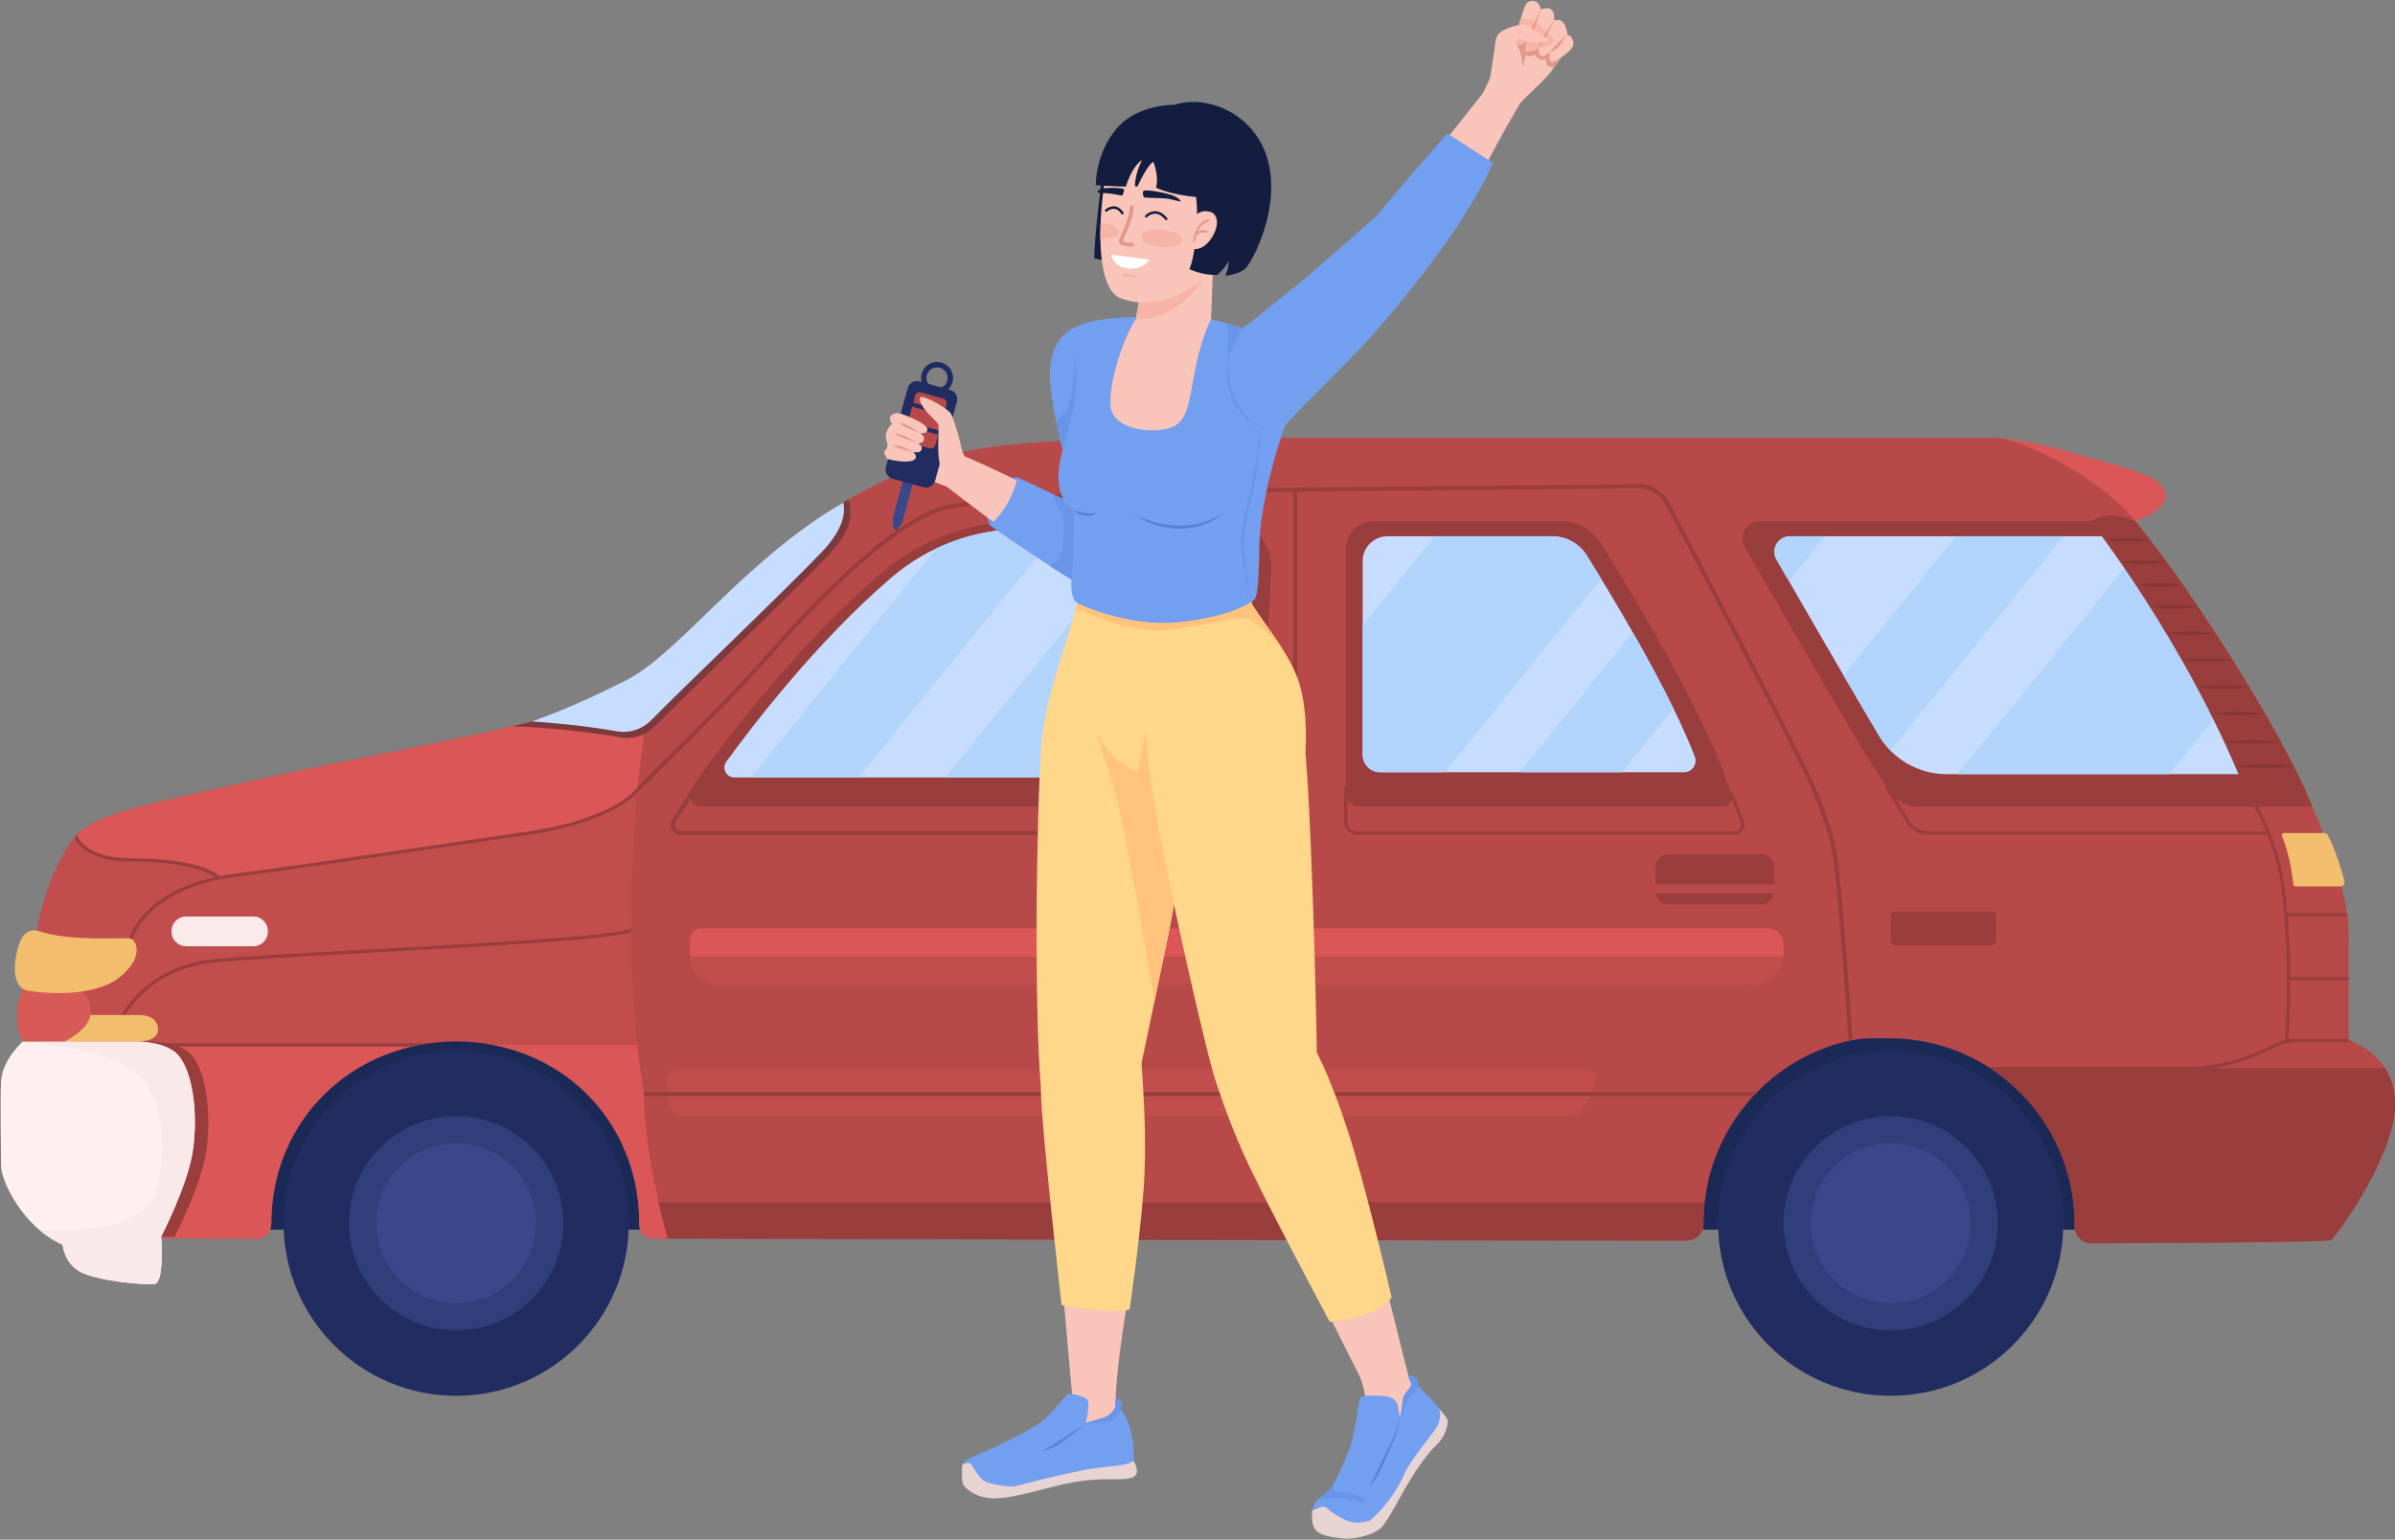 <?xml version="1.0" encoding="UTF-8"?>
<!DOCTYPE svg PUBLIC '-//W3C//DTD SVG 1.0//EN'
          'http://www.w3.org/TR/2001/REC-SVG-20010904/DTD/svg10.dtd'>
<svg height="3133.9" preserveAspectRatio="xMidYMid meet" version="1.0" viewBox="562.7 433.2 4873.3 3133.9" width="4873.3" xmlns="http://www.w3.org/2000/svg" xmlns:xlink="http://www.w3.org/1999/xlink" zoomAndPan="magnify"
><rect x="562.7" y="433.2" width="4873.3" height="3133.9" fill="#808080" stroke="none"/><g
  ><g
    ><g
      ><g fill="#1b2957"
        ><path d="M949.281 2454.505H2016.799V2936.027H949.281z"
          /><path d="M3868.532 2454.505H4936.05V2936.027H3868.532z"
        /></g
        ><g
        ><g
          ><g
            ><circle cx="1490.93" cy="2922.969" fill="#212d61" r="351.24"
            /></g
            ><g
            ><circle cx="1490.93" cy="2922.968" fill="#303e7a" r="218.011"
            /></g
            ><g
            ><circle cx="1490.93" cy="2922.968" fill="#38488a" r="162.697"
            /></g
          ></g
          ><g
          ><g
            ><circle cx="4409.852" cy="2922.969" fill="#212d61" r="351.24"
            /></g
            ><g
            ><circle cx="4409.852" cy="2922.968" fill="#303e7a" r="218.011"
            /></g
            ><g
            ><circle cx="4409.852" cy="2922.968" fill="#38488a" r="162.697"
            /></g
          ></g
        ></g
      ></g
      ><g
      ><g
        ><g
          ><path d="M4627.862,1324.223c0,0,71.973,6.179,157.942,32.42c67.091,20.479,160.276,37.604,179.106,69.979 c19.925,34.255-35.561,61.66-57.878,67.165L4627.862,1324.223z" fill="#db5757"
          /></g
          ><g
          ><path d="M5341.352,2550.809c0,0,0-137.633,0-190.484s6.606-93.591-75.973-290.681 c-82.58-197.091-311.602-531.814-382.069-602.282c-70.468-70.468-208.101-143.138-264.255-143.138s-1250.809,0-1538.187,0 c-537.319,0-592.04,21.108-759.734,107.904c-219.112,113.41-366.706,345.619-482.266,402.99 c-155.25,77.075-458.043,120.016-736.612,181.676s-355.644,75.974-394.181,128.825 c-106.803,157.452-84.782,405.192-84.782,405.192c0,336.926,91.388,399.687,91.388,399.687h164.059 c0,0,67.292,0.296,196.411,0.773c15.484,0.057,27.955-12.53,27.943-28.014c0-0.095,0-0.191,0-0.287 c0-210.403,177.435-391.441,387.838-391.441s380.968,181.038,380.968,391.441c0,1.014-0.004,2.026-0.012,3.038 c-0.125,15.417,12.324,27.982,27.741,28.03c623.019,1.923,1425.755,3.967,2095.486,4.255 c18.746,0.008,33.839-15.253,33.772-33.999c-0.001-0.441-0.002-0.882-0.002-1.323c0-210.403,170.565-380.968,380.968-380.968 c263.591,0,380.969,170.565,380.969,380.968c0,0.116,0,0.233,0,0.349c-0.018,18.79,15.114,34.069,33.904,33.998 c292.691-1.113,477.813-3.239,481.394-6.82c17.617-17.617,129.926-167.362,129.926-269.761 C5436.044,2578.335,5341.352,2550.809,5341.352,2550.809z" fill="#b84949"
          /></g
        ></g
        ><g
        ><g
          ><g
            ><g
              ><g
                ><path d="M1872.999,2659.814c-59.457-355.644,0.341-732.704,0.341-732.704 c-14.911,7.252-31.923,9.787-48.691,6.824c-55.452-9.798-110.8-15.473-151.885-18.688l-66.339-3.924 c-150.216,36.335-331.823,67.321-504.172,105.469c-278.569,61.66-355.644,75.974-394.181,128.825 c-106.803,157.452-84.782,405.192-84.782,405.192c0,336.926,91.388,402.906,91.388,402.906h164.059 c0,0,78.937,0.296,208.055,0.774c15.484,0.057,27.955-15.75,27.944-31.234c0-0.095,0-0.191,0-0.287 c0-210.403,165.79-369.913,376.193-369.913s372.565,159.51,372.565,369.913c0,1.014-0.004,2.026-0.012,3.038 c-0.125,15.416,11.392,27.982,26.809,28.03c7.121,0.022,23.608,0.044,30.776,0.066 C1867.839,2755.113,1872.999,2659.814,1872.999,2659.814z" fill="#c24d4d"
                /></g
                ><g
                ><path d="M1370.906,2168.037l246.469-36.222c0,0,111.976-13.978,166.746-41.536 c50.31-25.315,58.611-31.257,75.676-49.715c6.737-70.531,13.543-113.454,13.543-113.454 c-14.912,7.252-31.924,9.787-48.692,6.824c-55.453-9.799-110.8-15.473-151.885-18.688l-66.338-3.924 c-150.216,36.335-331.823,67.321-504.172,105.47c-261.65,57.915-345.535,74.063-386.693,119.604 c7.164,11.079,18.611,24.417,35.273,31.98c32.075,14.559,89.389,17.58,134.415,16.957 c45.026-0.622,102.255,13.064,120.987,32.853l3.818,1.554c0,0,9.808-1.768,78.888-11.343 C1158.024,2198.823,1370.906,2168.037,1370.906,2168.037z" fill="#db5757"
                /></g
              ></g
              ><g
              ><g
                ><path d="M1824.649,1933.935c25.813,4.561,52.21-3.895,70.62-22.555 c75.327-76.35,270.649-262.141,352.092-347.125c49.703-51.864,51.955-89.413,41.357-114.209 c-201.411,118.337-340.085,330.576-449.852,385.071c-59.198,29.389-139.862,53.813-232.441,76.206 C1606.426,1911.323,1715.354,1914.622,1824.649,1933.935z" fill="#7d3a3c"
                /></g
                ><g
                ><path d="M1835.489,1818.492c-50.761,25.201-112.366,55.522-190.244,83.123 c41.139,2.707,106.735,8.444,172.469,20.059c25.435,4.494,51.444-3.838,69.585-22.224 c74.224-75.231,266.684-258.3,346.933-342.04c41.98-43.805,49.594-77.238,44.339-101.284 C2075.281,1574.444,1943.402,1764.918,1835.489,1818.492z" fill="#c7ddff"
                /></g
              ></g
            ></g
            ><g
            ><g
              ><g
                ><g
                  ><path d="M1869.465,2879.94c1.589,14.126,2.433,28.478,2.433,43.029c0,1.013-0.004,2.026-0.012,3.037 c-0.125,15.417,12.324,27.982,27.741,28.03c623.018,1.923,1425.755,3.967,2095.486,4.255 c18.745,0.008,33.84-15.253,33.772-33.999c-0.001-0.441-0.002-0.882-0.002-1.323c0-14.551,0.844-28.902,2.433-43.029 H1869.465z" fill="#993d3d"
                  /></g
                  ><g
                  ><path d="M1863.495,2922.968c0,1.014-0.004,2.026-0.012,3.038 c-0.125,15.416,11.393,27.982,26.809,28.03c7.121,0.022,23.608,0.044,30.776,0.066 c-53.229-198.989-48.068-294.288-48.068-294.288c-5.551-33.199-10.06-66.584-13.678-99.831h-293.833 C1738.441,2592.706,1863.495,2738.206,1863.495,2922.968z" fill="#db5757"
                  /></g
                  ><g
                  ><path d="M1416.223,2559.983H623.331c1.649,328.911,91.349,393.732,91.349,393.732h164.059 c0,0,78.937,0.296,208.055,0.774c15.484,0.056,27.955-15.75,27.944-31.234c0-0.095,0-0.191,0-0.287 C1114.737,2738.206,1242.589,2592.706,1416.223,2559.983z" fill="#db5757"
                  /></g
                ></g
                ><g
                ><path d="M868.71,2553.011H721.168h-84.782c0,0-5.713,5.118-13.024,13.724 c2.826,322.983,91.318,383.76,91.318,383.76h164.058c0,0,13.583,0.054,39.166,0.153 c-0.008-0.107,53.204-102.552,64.215-173.021c11.011-70.468,2.202-160.755-29.728-197.091 C928.23,2553.044,868.71,2553.011,868.71,2553.011z" fill="#993d3d"
                /></g
              ></g
              ><g fill="#993d3d"
              ><path d="M1464.575,2157.57c68.454-10.103,127.574-18.828,172.163-25.199 c127.034-18.147,200.39-59.835,222.533-86.231c0.395-4.229,0.791-8.365,1.187-12.403c-1.698,2.112-3.027,3.863-3.351,4.351 c-16.538,24.924-89.123,68.86-221.303,87.743c-44.604,6.372-103.731,15.098-172.193,25.204 c-139.173,20.541-312.381,46.104-424.544,60.673c-95.153,12.36-147.934,47.181-175.456,74.218 c-30.071,29.539-37.319,55.927-37.614,57.035c-0.466,1.762,0.582,3.567,2.343,4.036c0.285,0.076,0.57,0.113,0.852,0.113 c1.458,0,2.794-0.974,3.19-2.449c0.07-0.259,7.241-26.059,36.21-54.365c26.805-26.192,78.287-59.95,171.326-72.034 C1152.138,2203.684,1325.377,2178.115,1464.575,2157.57z"
                /><path d="M1312.966,2372.436c232.185-12.641,494.944-26.948,533.754-42.199 c-0.015-2.292-0.027-4.58-0.036-6.861c-0.457,0.002-0.919,0.093-1.361,0.296c-32.544,14.937-309.875,30.035-532.714,42.168 c-147.737,8.043-275.326,14.989-324.162,20.933c-66.273,8.069-110.895,37.691-136.658,61.12 c-27.968,25.434-40.081,48.679-40.583,49.656c-0.834,1.623-0.194,3.611,1.427,4.447c0.484,0.249,0.999,0.366,1.508,0.366 c1.198,0,2.353-0.655,2.94-1.792c0.119-0.23,12.198-23.339,39.37-47.987c25.03-22.703,68.384-51.41,132.794-59.251 C1037.86,2387.413,1165.348,2380.472,1312.966,2372.436z"
                /><path d="M1400.529,2563.285c11.606-2.685,23.433-4.863,35.46-6.503 c-5.182-0.067-11.395-0.103-18.852-0.103H888.692c-30.618,0-30.147,1.478-30.147,3.303s28.322,3.303,30.147,3.303H1400.529z"
                /><path d="M830.168,2180.039c-0.441,0-0.872-0.002-1.313,0c-94.042,0-108.678-45.267-108.872-45.907 c-0.166-0.578-0.486-1.065-0.891-1.455c-1.664,1.677-3.263,3.392-4.799,5.152c3.692,9.3,24.677,48.816,114.555,48.816 c0.436,0.002,0.868,0,1.304,0c143.892,0,176.525,36.269,176.825,36.621c0.653,0.787,1.925-1.913,2.542-2.423 c1.404-1.165,3.952-0.13,2.788-1.536C1010.976,2217.701,978.069,2180.039,830.168,2180.039z"
              /></g
              ><g
              ><g
                ><path d="M1078.276,2359.223H941.254c-16.284,0-29.484-13.2-29.484-29.484v-1.59 c0-16.283,13.2-29.484,29.484-29.484h137.021c16.284,0,29.484,13.201,29.484,29.484v1.59 C1107.76,2346.023,1094.559,2359.223,1078.276,2359.223z" fill="#faebeb"
                /></g
                ><g
                ><path d="M875.958,2670.58c4.26,10.814,7.676,22.369,10.29,34.378h72.797 c2.738-10.689,1.396-25.529-2.55-34.378H875.958z" fill="#854c47"
                /></g
                ><g
                ><path d="M690.456,2967.011c0,0,2.202,35.234,34.133,53.952 c31.931,18.718,133.229,28.628,153.048,25.324c19.819-3.303,12.851-95.746,12.851-95.746 C836.664,2975.056,690.456,2967.011,690.456,2967.011z" fill="#f9e4e4"
                /></g
                ><g
                ><g
                  ><g
                    ><path d="M608.977,2553.011c0,0-41.84,37.436-44.043,80.378c-2.202,42.942,0,142.037,0,172.867 s44.043,124.42,125.521,160.755c0,0,2.202,35.234,34.133,53.952c31.931,18.718,133.229,28.628,153.048,25.324 c19.819-3.303,12.851-95.746,12.851-95.746s53.213-102.446,64.223-172.914c11.011-70.468,2.202-160.755-29.729-197.091 c-24.161-27.493-83.681-27.527-83.681-27.527H693.759H608.977z" fill="#ffefee"
                    /></g
                    ><g
                    ><path d="M856.738,2635.027c42.523,57.622,45.707,164.723,18.388,232.917 c-34.361,85.771-232.691,68.114-232.895,68.083c14.221,12.243,30.317,22.998,48.225,30.984c0,0,2.202,35.234,34.133,53.952 c31.931,18.718,133.229,28.627,153.048,25.324c19.819-3.303,12.852-95.747,12.852-95.747s53.212-102.445,64.223-172.914 c11.01-70.468,2.202-160.755-29.729-197.091c-24.161-27.493-83.681-27.526-83.681-27.526H693.76h-84.372 C609.388,2553.011,805,2564.919,856.738,2635.027z" fill="#f9e9e8"
                    /></g
                  ></g
                  ><g
                  ><g
                    ><path d="M747.712,2499.059H849.01c0,0,35.234,0,35.234,29.729c0,26.426-42.942,24.223-42.942,24.223 H693.759v-53.952H747.712z" fill="#f2bd6d"
                    /></g
                    ><g
                    ><path d="M609.387,2445.6c0,0-27.117,56.762,0,107.411h84.372c0,0,48.447-22.021,52.851-53.952 c4.404-31.931-17.819-47.655-17.819-47.655L609.387,2445.6z" fill="#d65b56"
                    /></g
                    ><g
                    ><path d="M637.327,2327.008c0,0-23.945-5.221-34.956,25.609 c-11.011,30.83-19.819,90.287,17.617,96.894c37.436,6.606,134.33,13.213,184.979-26.426 c50.649-39.638,36.335-74.873,24.223-79.277C817.079,2339.404,709.719,2352.048,637.327,2327.008z" fill="#f2bd6d"
                    /></g
                  ></g
                ></g
              ></g
            ></g
          ></g
          ><g
          ><g
            ><path d="M5341.352,2550.809c0,0,0-137.633,0-190.484s6.606-93.591-75.973-290.681 c-82.58-197.091-311.602-531.814-382.069-602.282c-19.551-19.551-44.273-39.27-70.991-57.559 c-21.696-14.852-47.373-22.818-73.665-22.818H4029.25c0,0-98.825-4.777-61.157,95.239l109.294,208.54l139.567,271.813 c0,0,51.173,98.239,68.266,163.334c17.093,65.095,20.969,122.928,29.655,241.126c7.054,95.986,11.331,162.35,12.688,183.903 c25.932-5.71,52.845-4.463,80.462-4.406c208.013,0.425,376.09,169.949,376.09,377.962v5.386 c0,18.769,15.371,34.068,34.14,33.997c292.559-1.113,484.28-3.239,487.861-6.819 c17.617-17.617,129.926-173.926,129.926-276.325C5436.044,2578.335,5341.352,2550.809,5341.352,2550.809z" fill="#b84949"
            /></g
            ><g
            ><path d="M4784.118,2924.495v5.386c0,18.769,15.371,34.069,34.14,33.997 c292.559-1.114,484.28-3.239,487.86-6.819c17.617-17.617,129.926-173.926,129.926-276.325c0-30.84-8.594-54.879-20.598-73.429 h-803.28C4715.704,2674.768,4784.118,2791.793,4784.118,2924.495z" fill="#993d3d"
            /></g
            ><g
            ><g
              ><path d="M5341.353,2550.809c0,0,0-1.165,0-3.302h-108.293c-12.469,0-25.037,2.774-36.344,8.024 l-31.939,14.83c-48.477,22.506-102.347,34.402-155.786,34.402h-400.767c3.198,2.157,6.958,4.353,10.048,6.606h390.719 c54.394,0,109.227-12.108,158.567-35.015l31.939-14.829c10.442-4.849,22.048-7.411,33.563-7.411H5350.3 C5344.77,2551.804,5341.353,2550.809,5341.353,2550.809z" fill="#993d3d"
              /></g
              ><g
              ><g
                ><path d="M5215.835,2554.112c-0.083,0-0.167-0.003-0.252-0.01c-1.818-0.136-3.182-1.722-3.044-3.542 c0.12-1.604,11.856-162.147-7.689-309.819c-16.144-121.979-76.497-198-77.105-198.753c-1.146-1.42-0.923-3.5,0.497-4.645 c1.418-1.145,3.499-0.925,4.644,0.495c0.618,0.767,62.113,78.123,78.514,202.034c19.637,148.37,7.849,309.573,7.728,311.184 C5218.996,2552.791,5217.547,2554.112,5215.835,2554.112z" fill="#993d3d"
                /></g
                ><g fill="#993d3d"
                ><path d="M5338.406,2292.058h-124.371c-1.825,0-3.303,1.479-3.303,3.303 c0,1.825,1.478,3.303,3.303,3.303h125.242C5339.018,2296.516,5338.728,2294.315,5338.406,2292.058z"
                  /><path d="M5341.353,2421.617h-121.858c-1.825,0-3.303,1.478-3.303,3.303s1.478,3.303,3.303,3.303 h121.858C5341.353,2426.009,5341.353,2423.808,5341.353,2421.617z"
                /></g
              ></g
              ><g
              ><path d="M4614.466,2357.388h-194.521c-5.574,0-10.093-4.519-10.093-10.093v-48.814 c0-5.574,4.519-10.093,10.093-10.093h194.521c5.574,0,10.093,4.519,10.093,10.093v48.814 C4624.56,2352.869,4620.041,2357.388,4614.466,2357.388z" fill="#993d3d"
              /></g
              ><g
              ><g
                ><path d="M5265.379,2069.644c-9.201-21.959-20.224-45.63-32.639-70.451l-884.508-47.887l58.143,91.487 c12.806,20.151,35.025,32.356,58.9,32.356h802.399C5266.912,2073.318,5266.157,2071.501,5265.379,2069.644z" fill="#993d3d"
                /></g
                ><g
                ><path d="M5178.942,2132.079h-691.984c-18.305,0-34.992-9.289-44.634-24.849l-42.84-69.123 c-0.961-1.551-0.484-3.586,1.067-4.548c1.553-0.963,3.588-0.484,4.547,1.067l42.841,69.124 c8.431,13.603,23.016,21.724,39.019,21.724h691.984c1.825,0,3.303,1.478,3.303,3.303S5180.767,2132.079,5178.942,2132.079z" fill="#993d3d"
                /></g
                ><g
                ><path d="M4503.818,2039.915h748.486c-82.435-179.712-261.657-446.261-345.271-546.128h-763.216 c-27.308,0-44.394,29.538-30.777,53.208c62.973,109.469,161.376,279.817,235.192,404.311 C4380.807,2006.244,4439.949,2039.915,4503.818,2039.915z" fill="#993d3d"
                /></g
                ><g
                ><path d="M4523.821,2008.961h663.639c-73.09-159.34-231.996-395.673-306.132-484.22H4204.63 c-24.212,0-39.361,26.189-27.288,47.177c55.834,97.06,143.083,248.097,208.531,358.479 C4414.755,1979.107,4467.192,2008.961,4523.821,2008.961z" fill="#c7ddff"
                /></g
                ><g
                ><path d="M4976.722,2008.96l127.062-156.987c-64.256-109.13-140.643-221.721-194.313-291.862 l-363.29,448.85H4976.722z" fill="#b1d3fc"
                /></g
                ><g
                ><path d="M4542.686,1524.741l-228.938,282.857c25.166,43.15,49.903,85.319,72.126,122.798 c6.615,11.156,14.476,21.308,23.329,30.353l352.897-436.008H4542.686z" fill="#b1d3fc"
                /></g
                ><g
                ><path d="M4204.629,1524.741c-24.212,0-39.361,26.189-27.288,47.176 c7.811,13.578,16.254,28.241,25.148,43.673l73.532-90.85H4204.629z" fill="#b1d3fc"
                /></g
              ></g
              ><g
              ><g
                ><path d="M4816.145,1493.787c0,0,193.788,245.537,314.17,546.128c0,0,9.691,10.564,50.401,10.564 c60.137,0,71.588-10.564,71.588-10.564c-82.435-179.712-261.657-446.261-345.271-546.128c0,0-30.743-11.81-49.438-11.81 C4838.898,1481.977,4816.145,1493.787,4816.145,1493.787z" fill="#993d3d"
                /></g
                ><g fill="#873636"
                ><path d="M4844.386,1531.449c30.701-4.339,61.981-4.372,92.68,0 C4906.367,1535.821,4875.086,1535.788,4844.386,1531.449z"
                  /><path d="M4877.662,1577.672c30.701-4.339,61.981-4.373,92.68,0 C4939.643,1582.044,4908.363,1582.01,4877.662,1577.672z"
                  /><path d="M4908.329,1623.895c31.824-4.335,64.197-4.369,96.019,0 C4972.526,1628.263,4940.153,1628.229,4908.329,1623.895z"
                  /><path d="M4938.205,1668.693c31.824-4.335,64.197-4.369,96.02,0 C5002.402,1673.062,4970.029,1673.028,4938.205,1668.693z"
                  /><path d="M4970.342,1722.18c33.231-4.335,66.986-4.369,100.216,0 C5037.329,1726.549,5003.573,1726.515,4970.342,1722.18z"
                  /><path d="M5001.968,1776.288c34.238-4.335,68.989-4.369,103.226,0 C5070.958,1780.658,5036.207,1780.624,5001.968,1776.288z"
                  /><path d="M5032.706,1831.999c35.443-4.335,71.38-4.37,106.822,0 C5104.086,1836.369,5068.149,1836.334,5032.706,1831.999z"
                  /><path d="M5060.521,1885.632c36.737-4.33,73.952-4.364,110.687,0 C5134.472,1889.997,5097.257,1889.963,5060.521,1885.632z"
                  /><path d="M5088.245,1942.903c38.205-4.33,76.871-4.364,115.074,0 C5165.116,1947.267,5126.45,1947.233,5088.245,1942.903z"
                  /><path d="M5110.58,1992.579c39.463-4.33,79.373-4.365,118.833,0 C5189.953,1996.944,5150.042,1996.909,5110.58,1992.579z"
                /></g
              ></g
              ><g
              ><path d="M5206.198,2135.178c5.526,13.221,17.539,46.668,22.809,98.007 c0.242,2.356,2.234,4.146,4.603,4.146h91.133c5.68,0,9.832-5.36,8.398-10.855c-5.2-19.94-17.537-63.112-33.911-93.21 c-1.513-2.78-4.44-4.491-7.605-4.491h-81.151C5207.17,2128.775,5204.924,2132.13,5206.198,2135.178z" fill="#f2bd6d"
              /></g
            ></g
          ></g
          ><g
          ><g
            ><g
              ><g
                ><path d="M3123.271,2274.197h-189.084c-14.677,0-26.575-11.898-26.575-26.575v-48.915 c0-14.677,11.898-26.575,26.575-26.575h189.084c14.677,0,26.575,11.898,26.575,26.575v48.915 C3149.846,2262.299,3137.948,2274.197,3123.271,2274.197z" fill="#993d3d"
                /></g
                ><g
                ><path d="M2907.612,2233.09v14.531c0,1.382,0.106,2.739,0.309,4.064h241.616 c0.203-1.325,0.309-2.682,0.309-4.064v-14.531H2907.612z" fill="#b84949"
                /></g
              ></g
              ><g
              ><g
                ><path d="M4146.527,2274.197h-189.084c-14.677,0-26.575-11.898-26.575-26.575v-48.915 c0-14.677,11.898-26.575,26.575-26.575h189.084c14.677,0,26.575,11.898,26.575,26.575v48.915 C4173.102,2262.299,4161.204,2274.197,4146.527,2274.197z" fill="#993d3d"
                /></g
                ><g
                ><path d="M3930.868,2233.09v14.531c0,1.382,0.106,2.739,0.309,4.064h241.615 c0.204-1.325,0.31-2.682,0.31-4.064v-14.531H3930.868z" fill="#b84949"
                /></g
              ></g
            ></g
            ><g
            ><g
              ><g
                ><path d="M1992.16,2005.338l-22.512,33.542c-8.842,16.384,3.023,36.27,21.64,36.27h1108.738 c12.174,0,22.292-9.38,23.213-21.519l3.631-47.849L1992.16,2005.338z" fill="#993d3d"
                /></g
                ><g
                ><path d="M3096.056,2132.982H1947.909c-7.38,0-14.026-3.793-17.778-10.149 c-3.754-6.356-3.865-14.007-0.3-20.471c0.043-0.081,0.091-0.159,0.141-0.237l49.321-76.974 c1.253-1.959,3.857-2.527,5.81-1.273c1.957,1.253,2.526,3.855,1.273,5.81l-49.241,76.85 c-2.048,3.805-1.962,8.288,0.24,12.017c2.223,3.765,6.162,6.014,10.534,6.014h1148.147c8.187,0,15.101-6.128,16.084-14.258 l7.209-60.975c0.273-2.307,2.357-3.963,4.672-3.684c2.307,0.273,3.956,2.365,3.684,4.672l-7.211,60.986 C3119,2123.672,3108.494,2132.982,3096.056,2132.982z" fill="#993d3d"
                /></g
                ><g
                ><path d="M3056.313,1493.787h-413.34c-106.139,0-208.657,38.258-289.081,107.522 c-165.225,142.297-306.75,328.115-361.732,404.029c-10.438,14.412-0.143,34.577,17.652,34.577h1079.302 c20.144,0,36.778-15.739,37.892-35.852l22.782-411.484C3152.758,1538.924,3110.05,1493.787,3056.313,1493.787z" fill="#993d3d"
                /></g
                ><g
                ><g
                  ><path d="M3025.857,1509.97h-382.688c-98.268,0-193.183,35.421-267.644,99.548 c-152.973,131.744-284.003,303.783-334.907,374.068c-9.664,13.344-0.132,32.013,16.343,32.013h999.264 c18.65,0,34.051-14.571,35.082-33.193l21.092-380.97C3115.149,1551.76,3075.609,1509.97,3025.857,1509.97z" fill="#c7ddff"
                  /></g
                  ><g
                  ><path d="M2467.606,1549.568l-377.195,466.03h219.413l409.246-505.629h-75.9 C2581.969,1509.97,2522.073,1523.714,2467.606,1549.568z" fill="#b1d3fc"
                  /></g
                  ><g
                  ><path d="M2916.364,2015.598l185.816-229.578l10.219-184.585c2.75-49.676-36.791-91.466-86.543-91.466 h-130.789l-409.245,505.629H2916.364z" fill="#b1d3fc"
                  /></g
                ></g
              ></g
              ><g
              ><g
                ><path d="M3301.516,2005.338l-0.519,41.567c-0.194,15.541,12.351,28.244,27.893,28.244h738.928 c13.373,0,22.62-13.368,17.904-25.882l-16.39-43.486L3301.516,2005.338z" fill="#993d3d"
                /></g
                ><g
                ><path d="M4091.521,2132.079h-767.77c-14.37,0-26.061-11.69-26.061-26.061v-69.652 c0-1.825,1.478-3.303,3.303-3.303s3.303,1.478,3.303,3.303v69.652c0,10.728,8.727,19.455,19.455,19.455h767.77 c4.723,0,8.958-2.239,11.618-6.144c2.66-3.905,3.193-8.666,1.463-13.063l-21.954-55.791 c-0.668-1.697,0.167-3.616,1.864-4.284c1.705-0.668,3.616,0.167,4.284,1.864l21.954,55.791 c2.504,6.369,1.7,13.546-2.151,19.201C4104.747,2128.703,4098.363,2132.079,4091.521,2132.079z" fill="#993d3d"
                /></g
                ><g
                ><path d="M3341.513,2039.915h702.899c18.677,0,31.591-18.708,24.919-36.153 c-57.931-151.471-191.415-372.03-249.758-465.483c-17.277-27.674-47.588-44.493-80.212-44.493h-380.843 c-31.723,0-57.439,25.716-57.439,57.439v448.255C3301.08,2021.812,3319.183,2039.915,3341.513,2039.915z" fill="#993d3d"
                /></g
                ><g
                ><g
                  ><path d="M3370.998,2005.055h618.307c16.429,0,27.789-16.457,21.92-31.802 c-50.959-133.242-168.378-327.257-219.7-409.463c-15.198-24.343-41.861-39.138-70.559-39.138h-335.01 c-27.905,0-50.526,22.621-50.526,50.526v394.309C3335.431,1989.131,3351.355,2005.055,3370.998,2005.055z" fill="#c7ddff"
                  /></g
                  ><g fill="#b1d3fc"
                  ><path d="M3863.07,2005.055l104.885-129.588c-25.146-51.449-54.469-105.382-82.831-155.11 l-230.429,284.697H3863.07z"
                    /><path d="M3791.525,1563.79c-15.198-24.343-41.861-39.138-70.559-39.138h-238.565l-146.97,181.584 v263.251c0,19.643,15.924,35.567,35.567,35.567h131.458l318.494-393.504 C3809.796,1593.212,3799.799,1577.042,3791.525,1563.79z"
                  /></g
                ></g
              ></g
            ></g
            ><g
            ><g
              ><g
                ><path d="M4124.78,2437.09H2028.377c-34.083,0-61.713-27.63-61.713-61.713v-29.959 c0-12.442,10.087-22.529,22.529-22.529h2171.221c17.357,0,31.427,14.07,31.427,31.427v15.713 C4191.841,2407.065,4161.817,2437.09,4124.78,2437.09z" fill="#db5757"
                /></g
                ><g
                ><path d="M1966.853,2379.989c2.362,31.927,28.994,57.101,61.524,57.101H4124.78 c33.651,0,61.508-24.789,66.32-57.101H1966.853z" fill="#c24d4d"
                /></g
              ></g
              ><g
              ><g
                ><path d="M1920.084,2627.647c-0.169,14.107,0.841,35.257,6.322,58.379 c2.625,11.073,12.46,18.932,23.839,18.932h1802.283c13.049,0,25.226-6.522,32.453-17.386 c8.558-12.864,18.701-32.843,23.377-59.859c1.61-9.301-5.566-17.813-15.006-17.813H1938.027 C1928.191,2609.899,1920.202,2617.811,1920.084,2627.647z" fill="#c24d4d"
                /></g
                ><g
                ><path d="M1872.999,2655.607c-0.231,0-0.454,0.032-0.674,0.068c0.227,1.379,0.445,2.76,0.675,4.139 c0,0-0.075,1.402-0.114,4.194c0.113,0.011,2257.568,0.011,2257.568,0.011c2.637-2.844,5.314-5.65,8.037-8.412H1872.999z" fill="#993d3d"
                /></g
              ></g
              ><g
              ><path d="M3198.297,1427.286c-2.324,0-4.206,1.883-4.206,4.206V2957.31 c2.803,0.005,5.608,0.01,8.412,0.016c0.001-0.007,0.001-1525.833,0.001-1525.833 C3202.503,1429.169,3200.621,1427.286,3198.297,1427.286z" fill="#993d3d"
              /></g
              ><g
              ><path d="M4300.596,2173.702c-11.709-73.18-54.753-161.446-55.156-162.264 c-49.135-104.53-231.6-451.483-286.353-555.33c-12.318-23.368-36.178-37.726-62.512-37.726c-0.468,0-0.935,0.005-1.402,0.013 c-92.857,1.793-215.016,2.768-344.348,3.797c-439.428,3.5-986.31,7.856-1086.115,46.508 c-108.727,42.108-260.481,203.139-341.264,295.38c-79.255,90.5-237.281,244.446-262.958,269.369 c-0.419,4.267-0.838,8.646-1.256,13.127c1.881-1.931,3.205-3.301,3.552-3.637c1.798-1.737,180.769-174.86,266.991-273.317 c80.274-91.659,230.922-251.618,337.974-293.077c98.37-38.098,644.4-42.446,1083.144-45.942 c129.356-1.029,251.537-2.004,344.442-3.797c0.413-0.008,0.822-0.012,1.235-0.012c23.2,0,44.225,12.65,55.076,33.237 c54.732,103.807,237.122,450.616,286.211,555.048c0.429,0.873,42.925,88.03,54.433,159.951 c11.58,72.372,31.351,373.026,31.55,376.053c0.009,0.133,0.017,0.36,0.024,0.661c2.765-0.638,5.544-1.237,8.332-1.814 C4331.197,2534.798,4311.99,2244.912,4300.596,2173.702z" fill="#993d3d"
              /></g
            ></g
          ></g
        ></g
      ></g
    ></g
    ><g
    ><g
      ><g
        ><g
          ><g
            ><path d="M2688.332,2659.424c-1.448-22.719-9.664-159.104-9.266-323.847 c0.363-150.412,5.145-317.211,6.734-368.814c5.92-90.546,53.284-143.594,130.451-150.215 c78.626-6.747,147.834,51.523,154.581,130.149c0.341,3.977,0.508,7.928,0.522,11.85l0.496,0.014 c0,0-6.552,292.7-106.663,689.037c4.185,48.777-31.963,91.712-80.741,95.897s-91.712-31.964-95.897-80.741 C2688.453,2661.641,2688.386,2660.531,2688.332,2659.424z" fill="#f9c4b9"
            /></g
            ><g
            ><g
              ><path d="M2825.976,1802.973c0,0-133.864,6.807-144.073,141.805 c-10.21,134.998-15.882,558.143,0,713.561c15.882,155.418,155.418,93.024,172.434,56.722 c17.017-36.302,49.915-211.005,82.814-365.288c32.899-154.283,54.453-365.289,44.243-436.758 S2896.311,1804.107,2825.976,1802.973z" fill="#ffd78b"
              /></g
              ><g
              ><path d="M2937.151,2349.771c22.732-106.605,40.046-240.287,45.209-336.31l-82.646-102.717 c0,0-13.613,36.302-21.554,94.158c0,0-53.319-18.151-85.083-80.545c0,0,17.017,53.319,37.437,116.847 c15.523,48.295,60.548,308.347,81.249,430.287C2920.039,2431.399,2928.595,2389.895,2937.151,2349.771z" fill="#ffc37d"
              /></g
            ></g
          ></g
          ><g
          ><g
            ><path d="M2686.793,2647.588c2.325-48.901,43.852-86.658,92.753-84.333 c43.682,2.077,78.468,35.436,83.74,77.388c0,0,16.605,76.72,19.265,186.787c3.348,138.52-46.136,322.647-50.028,460.214 c-1.145,24.086-21.599,42.682-45.685,41.537s-42.683-21.599-41.538-45.684c0,0-42.52-480.174-55.515-608.422 C2687.414,2666.348,2686.341,2657.109,2686.793,2647.588z" fill="#f9c4b9"
            /></g
            ><g
            ><path d="M2760.179,2549.432c0,0-81.679,24.958-79.41,107.771c2.269,82.814,41.974,432.22,41.974,432.22 s99.83,19.285,138.401,9.075c0,0,27.227-183.779,30.63-282.475c3.403-98.696-4.538-184.913-6.807-225.753 C2882.698,2549.432,2794.212,2539.222,2760.179,2549.432z" fill="#ffd78b"
            /></g
            ><g
            ><g
              ><path d="M2591.039,3378.76c33.781-11.823,75.555-32.657,96.384-43.588 c20.829-10.93,50.37-42.32,57.879-51.675c1.145-24.086,21.599-42.683,45.685-41.538c24.086,1.145,42.683,21.599,41.538,45.685 c0,0,3.924,19.613,14.35,32.471c10.427,12.858,18.379,49.882,8.564,70.608c-9.816,20.726-31.114,19.96-75.315,24.872 c-31.607,3.512-89.131,22.08-115.415,27.012c-26.284,4.931-122.782,19.031-122.924-10.734 C2541.738,3422.199,2554.204,3391.652,2591.039,3378.76z" fill="#f9c4b9"
              /></g
              ><g
              ><g
                ><path d="M2520.813,3418.914c0,0-2.017,25.21,1.008,34.285s27.227,29.243,62.016,29.748 c34.79,0.504,82.688-14.117,123.528-24.201c40.84-10.084,75.629-15.126,110.923-14.622 c35.294,0.504,48.907-1.512,54.453-7.563c5.546-6.05,4.034-17.143-3.529-30.251L2520.813,3418.914z" fill="#e8d3d3"
                /></g
                ><g
                ><path d="M2772.91,3279.757c-6.6-4.879-31.764-10.588-36.302-10.084 c-4.538,0.504-32.268,40.336-56.47,58.487c-24.201,18.151-108.906,58.487-127.057,65.545 c-18.151,7.059-27.73,13.109-31.26,19.664c-3.529,6.555,3.53,31.764,22.689,39.327c19.159,7.563,66.05,11.092,96.301,2.521 c30.252-8.571,114.956-28.739,147.225-33.277c32.269-4.538,69.579-5.042,81.175-15.63c0,0,3.025-25.21-5.546-59.495 s-22.185-47.394-22.185-47.394s6.555-11.092,3.53-15.126c-3.025-4.034-12.29-2.773-12.29-2.773s-0.819,5.798-0.315,10.336 c0.504,4.538-2.521,12.605-12.605,21.176c-10.084,8.571-43.361,12.605-46.89,17.143 C2769.38,3334.714,2784.506,3288.328,2772.91,3279.757z" fill="#739ff0"
                /></g
                ><g
                ><path d="M2830.136,3321.416c13.235-10.021,11.344-21.995,11.344-21.995s6.554-11.092,3.53-15.126 c-3.025-4.034-12.29-2.773-12.29-2.773s-0.819,5.798-0.315,10.336c0.504,4.538-2.521,12.605-12.605,21.176 c-10.084,8.571-43.361,12.605-46.89,17.143c-0.027,0.034-0.049,0.056-0.073,0.085c2.182-0.16,10.363-0.741,15.893-0.904 C2795.157,3329.168,2816.901,3331.437,2830.136,3321.416z" fill="#6895e8"
                /></g
                ><g
                ><path d="M2772.473,3330.456c-13.135,11.538-27.005,21.277-40.832,31.934 c-13.205,10.64-30.756,22.175-47.053,23.01C2715.375,3370.087,2744.506,3347.72,2772.473,3330.456z" fill="#5582d4"
                /></g
                ><g
                ><path d="M2536.443,3411.351c-3.633-1.615-9.206,1.938-14.389,1.608 c-0.079,0.136-0.159,0.272-0.232,0.408c-3.529,6.554-0.155,37.742,19.412,44.18c29.306,9.643,49.705,5.464,77.189,2.742 c0.118-0.172,2.251-1.15,2.363-1.323c0,0-42.998-2.741-56.612-12.322C2550.56,3437.065,2540.98,3413.368,2536.443,3411.351z" fill="#e8d3d3"
                /></g
              ></g
            ></g
          ></g
        ></g
        ><g
        ><g
          ><path d="M2753.166,1713.207c8.795-18.035,9.206-39.258,11.664-58.335 c0.001-0.002,30.737-69.112,178.914-68.692c130.509,0.37,145.678,47.775,145.678,47.775 c0.543,40.209,40.272,73.461,60.581,110.271c29.468,53.41,62.619,110.504,49.727,214.561 c-7.997,64.551-203.779,103.68-290.781,77.46c-131.704-39.691-214.926-118.439-214.926-118.439 S2702.407,1817.285,2753.166,1713.207z" fill="#f9c4b9"
          /></g
          ><g
          ><g
            ><path d="M2755.263,1660.79c0,0-3.025,9.832-17.395,58.991c-14.369,49.159-43.865,130.838-52.184,197.392 c0,0,28.739,33.277,107.393,75.629s136.889,65.041,222.35,58.991s170.922-33.277,203.442-89.242 c0,0,6.807-82.436-14.369-144.452c-21.176-62.016-80.167-127.057-98.318-162.603L2755.263,1660.79z" fill="#ffd78b"
            /></g
            ><g
            ><path d="M3106.182,1655.496l-350.919,5.294c0,0-1.059,3.441-4.895,16.415 c3.032-1.095,6.468-1.703,10.188-1.29c13.613,1.513,91.511,49.159,182.266,38.571c90.755-10.588,126.301-23.445,149.746-23.445 c16.683,0,48.684,26.809,75.293,56.17C3144.064,1710.512,3117.368,1677.402,3106.182,1655.496z" fill="#ffc37d"
            /></g
            ><g
            ><path d="M3013.306,2051.922l-113.591-141.177c0,0-13.613,36.302-21.554,94.158 c0,0-53.319-18.151-85.083-80.545c0,0,11.192,35.07,26.315,82.212C2884.813,2039.651,2938.755,2056.807,3013.306,2051.922z" fill="#ffc37d"
            /></g
          ></g
        ></g
        ><g
        ><g
          ><g
            ><path d="M2910.022,1950.769c-7.338-78.573,50.409-148.218,128.982-155.556 c78.573-7.338,148.218,50.409,155.556,128.982c0,0,25.964,146.4,27.982,376.093c2.018,229.693,5.817,313.052,5.817,313.052 c4.552,48.744-31.272,91.95-80.017,96.502c-43.269,4.041-82.169-23.735-93.548-64.12c0,0-30.516-69.132-73.702-289.665 c-35.431-180.934-60.563-337.784-68.447-388.28C2911.45,1962.232,2910.563,1956.559,2910.022,1950.769z" fill="#f9c4b9"
            /></g
            ><g
            ><path d="M3018.452,1781.797c0,0-128.57,28.739-122.519,161.846 c6.05,133.107,110.418,586.882,136.132,676.124c25.714,89.242,84.705,111.931,134.62,96.805 c49.915-15.126,75.629-51.428,75.629-121.007s-12.101-577.806-28.739-679.149 C3196.937,1815.073,3086.518,1766.671,3018.452,1781.797z" fill="#ffd78b"
            /></g
          ></g
          ><g
          ><g
            ><path d="M3066.336,2658.643c-0.938-5.226-1.42-10.609-1.398-16.109 c0.198-48.956,40.045-88.482,89.001-88.284c33.809,0.137,63.117,19.185,77.954,47.083c0,0,56.413,97.342,88.697,211.586 s109.944,429.27,109.944,429.27c1.548,4.517,3.763,13.227,3.742,18.272c-0.098,24.113-21.092,39.714-45.205,39.616 c-19.062-0.077-35.211-12.363-41.096-29.417c-0.007,0.003-245.566-475.357-279.358-602.432 C3067.686,2665.101,3066.921,2661.903,3066.336,2658.643L3066.336,2658.643z" fill="#f9c4b9"
            /></g
            ><g
            ><path d="M3038.116,2637.918c0,0,18.151,61.26,55.587,145.208 c37.436,83.948,174.703,340.331,174.703,340.331s97.562-6.807,125.922-49.915c0,0-52.184-225.753-89.62-340.331 c-37.437-114.578-66.597-168.464-81.679-190.585C3188.996,2492.71,3006.352,2498.382,3038.116,2637.918z" fill="#ffd78b"
            /></g
            ><g
            ><g
              ><path d="M3328.881,3232.572c0,0,17.266,40.595,12.581,77.179c-2.174,16.979-27.884,87.5-42.586,121.804 s-47.271,58.935-36.835,73.669c7.211,10.18,40.076,22.338,62.619,18.417c22.543-3.921,48.035-20.064,60.777-43.588 c12.742-23.523,27.292-76.663,42.974-98.225c15.682-21.563,43.116-48.485,42.36-73.055 c-1.228-39.904-34.282-32.902-46.043-87.789C3412.966,3166.097,3315.159,3162.003,3328.881,3232.572z" fill="#f9c4b9"
              /></g
              ><g
              ><g
                ><path d="M3232.735,3516.224c0,0-2.521,16.638,5.546,29.243c8.067,12.605,32.772,16.638,57.478,19.159 s62.52-8.067,76.637-21.176c14.117-13.109,43.865-72.604,58.487-96.301c14.622-23.697,36.806-56.47,54.957-73.108 c18.151-16.638,23.193-41.848,22.689-48.907s-17.647-24.201-17.647-24.201L3232.735,3516.224z" fill="#e8d3d3"
                /></g
                ><g
                ><path d="M3428.866,3235.388c0,0,10.588-2.521,15.126,3.025c4.538,5.546,3.53,12.101,4.538,15.126 s28.739,28.235,37.814,40.335c9.076,12.101,8.067,24.201,2.521,38.823s-54.957,68.066-69.579,102.855 s-48.907,78.654-73.612,95.797c-24.706,17.143-67.058,14.622-87.226,7.059c-20.168-7.563-25.21-18.655-25.714-22.184 c-0.504-3.53-1.145-9.765,6.554-24.201c4.033-7.563,18.655-16.638,29.243-27.227c7.852-7.851,25.21-44.873,38.319-77.646 s19.159-91.763,21.68-101.847c2.521-10.084,5.042-12.101,27.73-11.596s46.386,0.504,50.419,20.168 c4.034,19.664,4.034,24.201,4.034,24.201s2.521-4.034,4.538-18.655c2.017-14.622,1.009-22.689,8.571-31.764 c7.563-9.076,11.092-16.134,11.092-16.134s-4.885-12.271-5.361-13.534C3429.08,3236.724,3428.866,3235.388,3428.866,3235.388 z" fill="#739ff0"
                /></g
                ><g
                ><path d="M3276.6,3466.309c-1.535-4.297,0.294-11.767,1.959-16.958 c-4.016,7.407-7.511,12.929-10.027,15.445c-7.819,7.819-17.833,14.812-24.163,20.981c8.13,0.337,26.635-6.151,48.364-3.335 c27.227,3.53,62.016,18.151,45.377,1.513S3279.12,3473.367,3276.6,3466.309z" fill="#6895e8"
                /></g
                ><g
                ><path d="M3424.958,3286.815c3.025-7.941,6.24-9.454,15.315-19.474 c9.075-10.021,8.256-13.803,8.256-13.803c-1.009-3.025,0-9.579-4.538-15.125c-4.538-5.546-15.126-3.025-15.126-3.025 s0.214,1.336,0.689,2.6c0.476,1.263,5.361,13.534,5.361,13.534s-3.529,7.059-11.092,16.134 c-7.563,9.075-6.554,17.143-8.571,31.764c-1.411,10.231-3.068,15.274-3.937,17.383 C3417.656,3314.082,3421.959,3294.69,3424.958,3286.815z" fill="#6895e8"
                /></g
                ><g
                ><path d="M3316.431,3531.854c-16.134-2.017-44.873-20.168-53.949-29.243 c-7.35-7.351-19.661,1.834-29.433,5.056c-0.877,4.118-0.578,6.71-0.314,8.557c0.504,3.529,3.403,21.68,23.571,29.243 c20.168,7.563,65.671,9.328,90.377-7.815c1.31-0.908,1.642-8.21,3.001-9.263c0.008-0.022,0.017-0.042,0.024-0.064 C3349.708,3528.324,3332.565,3533.87,3316.431,3531.854z" fill="#e8d3d3"
                /></g
                ><g
                ><path d="M3410.715,3318.076c-1.299,26.125-13.447,49.854-23.875,73.314 c-10.566,22.741-20.381,50.403-37.341,67.716c11.841-22.42,21.74-46.97,33.646-69.455 C3394.864,3367.251,3406.874,3341.904,3410.715,3318.076z" fill="#5582d4"
                /></g
              ></g
            ></g
          ></g
        ></g
      ></g
      ><g
      ><g
        ><g
          ><g
            ><path d="M2778.34,1569.82c-0.016,0-67.48-313.351-72.334-384.433 c-3.938-33.106,12.691-66.65,44.107-82.725c40.33-20.636,89.753-4.671,110.389,35.659c4.289,8.382,6.991,17.156,8.228,25.984 c0.292,2.08,0.5,4.163,0.63,6.244c3.971,39.817,25.358,261.183,24.439,401.299c2.57,23.339-9.21,46.899-31.355,58.229 c-28.621,14.645-63.696,3.315-78.341-25.307C2778.373,1593.571,2776.636,1581.386,2778.34,1569.82z" fill="#f9c4b9"
            /></g
            ><g
            ><g
              ><path d="M2754.507,1097.353c0,0-43.109,12.479-53.319,71.469 c-10.21,58.991,20.42,161.09,44.243,267.727c23.823,106.637,17.017,159.955,37.436,186.047 c20.42,26.092,76.007,39.705,107.771,3.403c31.764-36.302,4.538-195.123,2.269-279.071 c-2.269-83.948-15.882-189.451-26.092-216.677C2856.606,1103.026,2804.422,1079.202,2754.507,1097.353z" fill="#739ff0"
              /></g
              ><g
              ><path d="M2890.639,1626.001c31.764-36.302,4.538-195.123,2.269-279.071 c-1.397-51.679-7.093-111.519-13.647-156.245c-58.24-29.181-127.779-51.735-127.779-51.735s-0.756,71.848-12.857,112.687 c-6.953,23.467-18.65,32.948-27.344,36.77c9.328,45.333,22.546,96.199,34.15,148.144 c23.823,106.637,17.017,159.955,37.436,186.047C2803.287,1648.689,2858.875,1662.303,2890.639,1626.001z" fill="#6895e8"
              /></g
            ></g
          ></g
          ><g
          ><g
            ><path d="M2576.4,1502.347c0,0-13.235-20.042,3.403-57.1c16.638-37.058,46.134-42.352,53.318-40.462 l10.966,13.991C2644.088,1418.777,2622.156,1495.919,2576.4,1502.347z" fill="#6895e8"
            /></g
            ><g
            ><g
              ><path d="M2446.141,1374.019c1.977-17.792,18.004-30.614,35.796-28.636 c4.93,0.548,9.477,2.178,13.435,4.623c99.49,35.817,364.69,178.129,364.69,178.129c20.349,10.915,33.088,33.412,30.382,57.765 c-3.551,31.953-29.568,52.152-61.678,50.545c-7.122-0.356-9.649-0.667-19.626-3.108 c-68.679-9.927-338.307-223.96-338.307-223.96l0.096-0.232C2455.177,1405.455,2444.31,1390.499,2446.141,1374.019z" fill="#f9c4b9"
              /></g
              ><g
              ><g
                ><path d="M2481.743,1318.899c0,0-53.902-31.01-66.198-36.765s-28.912-11.982-38.126-4.586 c-9.214,7.396,0.543,18.428,0.543,18.428s-18.496,13.986-10.873,35.9c7.623,21.913-16.009,12.846,1.836,35.723 c8.676,11.124,72.059,35.76,91.897,44.96s43.81,16.753,57.264,15.053C2531.539,1425.912,2516.343,1346.703,2481.743,1318.899 z" fill="#f9c4b9"
                /></g
                ><g
                ><g
                  ><path d="M2399.224,1495.081l-8.877,13.412c-3.011,4.549-10.08,2.647-10.4-2.799l-0.946-16.056 l44.513-165.398l20.223,5.443L2399.224,1495.081z" fill="#38488a"
                  /></g
                  ><g
                  ><path d="M2379.047,1407.639l62.332,17.235c10.458,2.892,21.281-3.242,24.172-13.7l44.288-160.17 c2.892-10.458-3.242-21.281-13.7-24.172l-62.332-17.235c-10.458-2.892-21.281,3.242-24.172,13.7l-44.288,160.169 C2362.455,1393.925,2368.589,1404.747,2379.047,1407.639z" fill="#212d61"
                  /></g
                  ><g
                  ><path d="M2441.028,1218.48c-4.286-7.563-5.37-16.341-3.055-24.718 c2.32-8.377,7.758-15.35,15.321-19.635c7.56-4.288,16.339-5.373,24.716-3.058c8.379,2.322,15.347,7.765,19.635,15.321 c4.286,7.563,5.37,16.341,3.053,24.716c-2.313,8.379-7.754,15.354-15.316,19.64c-7.56,4.284-16.339,5.368-24.718,3.055 c-5.839-1.617-10.995-4.749-15.034-9.058C2443.872,1222.868,2442.326,1220.769,2441.028,1218.48z M2475.063,1181.724 c-11.419-3.159-23.279,3.562-26.435,14.984c-3.161,11.422,3.558,23.283,14.979,26.439 c11.422,3.156,23.283-3.567,26.437-14.986c1.533-5.532,0.818-11.328-2.014-16.321c-0.858-1.514-1.879-2.899-3.04-4.138 C2482.323,1184.857,2478.917,1182.788,2475.063,1181.724z" fill="#212d61"
                  /></g
                  ><g
                  ><path d="M2408.406,1332.947l46.157,12.763c4.902,1.356,9.975-1.52,11.331-6.422l23.017-83.241 c1.355-4.902-1.52-9.975-6.422-11.331l-46.157-12.763c-4.902-1.355-9.975,1.52-11.331,6.422l-23.017,83.241 C2400.628,1326.518,2403.503,1331.591,2408.406,1332.947z" fill="#b84949"
                  /></g
                  ><g
                  ><path d="M2447.585 1225.545H2456.181V1305.565H2447.585z" fill="#212d61" transform="rotate(-74.543 2451.967 1265.598)"
                  /></g
                  ><g
                  ><path d="M2436.704 1264.897H2445.3V1344.917H2436.704z" fill="#212d61" transform="rotate(-74.543 2441.086 1304.951)"
                  /></g
                  ><g
                  ><path d="M2409.812 1323.066H2460.055V1330.638H2409.812z" fill="#212d61" transform="rotate(-74.543 2435.016 1326.896)"
                  /></g
                ></g
                ><g
                ><g
                  ><path d="M2542.076,1383.667c0,0-18.645-18.619-22.288-35.87 c-3.644-17.252-15.239-60.297-21.814-72.105c-6.575-11.808-53.817-36.715-60.939-34.531 c-7.123,2.184,0.286,18.603,13.708,32.978c13.423,14.375,15.332,14.383,20.624,22.002 c5.292,7.619-10.519,83.556,18.928,117.048C2519.742,1446.68,2570.072,1415.984,2542.076,1383.667z" fill="#f9c4b9"
                  /></g
                  ><g
                  ><g
                    ><path d="M2395.332,1274.83c0,0,51.176,17.836,54.37,31.452c1.179,5.024-5.798,11.195-13.595,8.783 c0,0,10.365,6.547,5.869,14.661s-11.074,5.34-11.074,5.34s11.348,6.285,6.047,15.084 c-3.817,6.337-16.259,2.769-16.259,2.769s9.363,7.425,4.233,14.234c-7.763,10.303-43.703,3.917-55.116,0.575 c-8.48-2.483,4.002-55.538,13.928-79.978C2387.168,1279.296,2395.332,1274.83,2395.332,1274.83z" fill="#f9c4b9"
                    /></g
                    ><g fill="#e29888"
                    ><path d="M2436.107,1315.065c-14.02-7.803-27.667-19.337-43.96-21.662l-0.192,0.432 C2404.227,1304.282,2436.107,1315.065,2436.107,1315.065z"
                      /><path d="M2431.019,1335.128c-15.669-7.3-31.212-18.659-48.787-20.473l-0.164,0.443 C2396.081,1325.261,2431.019,1335.128,2431.019,1335.128z"
                      /><path d="M2420.69,1352.919c-13.261-5.468-26.417-15.084-41.358-13.28l-0.067,0.468 C2390.347,1346.527,2420.69,1352.919,2420.69,1352.919z"
                    /></g
                  ></g
                ></g
              ></g
            ></g
            ><g
            ><g
              ><path d="M2576.4,1502.347c0,0,43.109-34.033,56.722-97.562c0,0,218.946,100.965,246.173,128.191 c27.226,27.227,21.554,69.201,5.672,91.889s-69.201,24.958-112.309,4.538C2729.549,1608.984,2576.4,1502.347,2576.4,1502.347z" fill="#739ff0"
              /></g
              ><g
              ><path d="M2879.294,1532.977c-16.931-16.931-107.997-62.375-174.45-94.324 c1.888,8.433,5.716,20.748,13.361,33.064c13.613,21.932,10.588,42.352,6.05,75.629c-2.979,21.844-13.127,33.26-25.953,37.242 c30.739,19.984,59.279,37.674,74.356,44.816c43.109,20.42,96.427,18.151,112.309-4.538 C2900.849,1602.178,2906.521,1560.203,2879.294,1532.977z" fill="#6895e8"
              /></g
            ></g
          ></g
        ></g
        ><g
        ><g
          ><g
            ><g
              ><path d="M2871.863,1094.089c0,0,25.579-144.929,25.579-144.929 c4.424-28.793,27.295-52.471,57.63-56.586c36.927-5.01,70.924,20.865,75.934,57.792c0.682,5.025,0.787,9.995,0.375,14.846 c0.002,0-5.844,158.158-5.844,158.158c-0.016,1.105-0.329,6.104-0.329,6.104c-2.182,37.126-30.14,66.096-68.381,71.284 c-43.444,5.894-82.267-22.363-88.161-65.807C2866.831,1121.414,2869.285,1107.951,2871.863,1094.089z" fill="#f9c4b9"
              /></g
              ><g
              ><path d="M2897.443,949.16c4.424-28.793,27.294-52.471,57.629-56.587 c36.927-5.01,70.924,20.865,75.934,57.792c0.682,5.025,0.787,9.995,0.375,14.846c0.002,0-13.433,24.497-13.433,24.497 c-37.931,63.719-85.209,91.012-144.645,96.221L2897.443,949.16L2897.443,949.16z" fill="#f5b4a6"
              /></g
            ></g
            ><g
            ><g
              ><g
                ><path d="M2804.422,797.862c0,0-15.126,117.981-15.126,161.09c0,0,14.37,3.781,34.79,6.807 l18.907-174.703L2804.422,797.862z" fill="#121d3f"
                /></g
                ><g
                ><path d="M2995.138,656.661c0,0,130.621,20.978,108.706,175.833 c-21.052,148.755-161.154,250.516-264.606,206.069c-32.601-16.319-45.609-91.851-32.506-208.712 S2879.845,638.391,2995.138,656.661z" fill="#f9c4b9"
                /></g
                ><g
                ><path d="M2952.655,646.604c0,0-74.873-2.269-117.981,48.403 c-43.684,51.348-42.352,114.956-42.352,114.956s39.327,3.025,61.26,3.025c0,0,11.344-40.083,33.277-54.453 c0,0-13.613,23.445-15.126,53.697l5.294,0.756c0,0,18.907-42.352,32.521-50.671c0,0,12.101,30.252,5.294,52.94 c0,0,29.495,14.37,81.679,18.907c0,0,3.025,24.958,1.512,45.377c-1.512,20.42-2.269,71.091-15.126,101.343 c0,0,24.958,12.857,56.722,12.101c0,0,17.395-15.882,24.201-29.495c0,0-3.025,23.445-8.319,31.008 c0,0,27.226-2.269,40.84-14.37s71.848-119.494,46.89-217.812C3118.282,663.999,3017.696,624.672,2952.655,646.604z" fill="#121d3f"
                /></g
                ><g
                ><g
                  ><path d="M2887.494,910.035c0,0,6.637-12.219,37.329-9.277c24.95,2.39,43.466,7.574,42.08,23.128 C2967.054,944.222,2871.994,940.186,2887.494,910.035z" fill="#f5b4a6"
                  /></g
                  ><g
                  ><path d="M2838.702,909.258c-0.409,7.601-23.634,9.882-36.986,9.965 c-0.111-9.958,0.052-20.416,0.491-31.33C2819.497,889.158,2840.69,894.165,2838.702,909.258z" fill="#f5b4a6"
                  /></g
                  ><g
                  ><path d="M2825.65,951.771c-1.538-0.201-2.706,1.333-2.118,2.768 c2.723,6.647,11.002,21.609,31.165,24.678c25.668,3.908,40.261-8.597,45.568-14.481c1.091-1.209,0.392-3.141-1.223-3.352 L2825.65,951.771z" fill="#fff"
                  /></g
                  ><g
                  ><path d="M2856.251,989.359c7.96,0.139,13.8,2.931,14.12,3.087c1.567,0.765,2.219,2.656,1.455,4.225 c-0.764,1.566-2.652,2.218-4.218,1.458c-0.153-0.073-8.551-3.997-18.099-1.762c-1.695,0.398-3.399-0.657-3.797-2.356 c-0.397-1.699,0.657-3.399,2.356-3.797C2850.938,989.542,2853.703,989.315,2856.251,989.359z" fill="#f5b4a6"
                  /></g
                  ><g
                  ><path d="M2862.723,934.911c-4.995-0.226-14.03-1.047-19.131-4.008 c-6.912-4.01-4.037-10.167-0.707-17.296l0.419-0.896c20.059-43.052,18.081-56.858,18.066-57.043 c-0.165-2.136,1.423-4.019,3.557-4.199c2.143-0.177,4.015,1.381,4.21,3.514c0.075,0.822,2.393,15.606-18.767,61.021 l-0.421,0.903c-1.295,2.772-2.755,5.897-2.797,7.019c0.071,0.056,0.183,0.134,0.351,0.233 c3.83,2.222,13.466,3.043,18.632,3.04c2.135,0.002,3.9,1.741,3.902,3.894c0.003,2.152-1.739,3.9-3.892,3.903 C2865.735,934.996,2864.479,934.99,2862.723,934.911z" fill="#e29888"
                  /></g
                  ><g
                  ><path d="M2894.276,820.831c0,0-5.726-0.641-5.96,3.177c-0.235,3.819,0.298,9.727,2.7,10.87 c2.402,1.143,30.556,1.289,41.998,2.038c11.442,0.749,31.047,7.256,31.999,5.975c0.952-1.281-5.854-8.682-18.697-12.794 C2935.401,826.603,2909.438,820.499,2894.276,820.831z" fill="#121d3f"
                  /></g
                  ><g
                  ><path d="M2805.019,825.982c0,0-8.622,0.83-8.812-2.627c-0.243-4.434,14.312-10.159,45.615-6.902 c11.81,0.434,7.88,4.573,5.564,12.803C2846.005,834.162,2838.538,827.414,2805.019,825.982z" fill="#121d3f"
                  /></g
                  ><g
                  ><path d="M2935.521,881.265c0.628,0.053,1.277-0.128,1.805-0.557c1.083-0.88,1.247-2.47,0.368-3.553 c-7.315-9.008-15.319-13.733-23.837-14.055c-12.111-0.454-20.521,8.296-20.874,8.669c-0.958,1.014-0.912,2.613,0.102,3.571 c1.011,0.958,2.608,0.914,3.567-0.097c0.071-0.075,7.261-7.484,17.065-7.092c6.969,0.302,13.712,4.381,20.056,12.19 C2934.224,880.895,2934.862,881.209,2935.521,881.265z" fill="#121d3f"
                  /></g
                  ><g
                  ><path d="M2846.274,869.551c0.544,0.046,1.106-0.083,1.597-0.406c1.166-0.765,1.491-2.331,0.725-3.498 c-4.847-7.383-10.69-11.556-17.366-12.403c-10.63-1.337-19.122,6.292-19.479,6.617c-1.033,0.938-1.109,2.536-0.172,3.569 c0.938,1.032,2.53,1.11,3.564,0.176c0.071-0.064,7.281-6.406,15.484-5.345c5.13,0.664,9.754,4.082,13.745,10.16 C2844.816,869.095,2845.527,869.489,2846.274,869.551z" fill="#121d3f"
                  /></g
                ></g
              ></g
              ><g
              ><g
                ><path d="M3028.755,865.66c0,0,17.454,8.38,6.886,36.887c-10.151,27.384-35.029,46.281-52.84,33.559 c-5.517-4.448-5.392-24.222,1.93-45.877S3007.611,857.421,3028.755,865.66z" fill="#f9c4b9"
                /></g
                ><g
                ><path d="M2990.236,923.203c6.255-39.918,29.185-43.094,30.158-43.21 c1.177-0.145,2.229,0.695,2.376,1.865c0.146,1.171-0.687,2.241-1.857,2.394c-0.658,0.086-12.906,1.943-20.972,20.095 c8.092-4.383,17.402-2.113,17.905-1.984c1.146,0.292,1.838,1.456,1.549,2.604c-0.289,1.148-1.459,1.845-2.603,1.555 c-0.535-0.133-13.065-3.138-19.799,5.967c-0.992,3.38-1.853,7.145-2.516,11.378c-0.168,1.071-1.1,1.831-2.154,1.813 c-0.099-0.002-0.198-0.01-0.298-0.026C2990.853,925.472,2990.053,924.374,2990.236,923.203z" fill="#e29888"
                /></g
              ></g
            ></g
          ></g
          ><g
          ><g
            ><path d="M2761.372,1467.35c0,0-35.447-21.667-37.873-58.657 c-2.427-36.989,30.618-113.669,42.249-169.374c11.631-55.705-15.927-105.099-18.654-133.778c0,0,55.531-26.888,196.793-23.947 c0,0,78.448,11.654,152.438,34.418c60.383,18.578,88.202,46.858,97.959,67.639c9.757,20.781-3.425,76.327-27.096,131.925 c-23.671,55.598-48.084,103.292-57.206,164.061c-4.406,29.353-28.036,93.328-15.144,167.918c0,0-9.901,19.928-159.955,35.167 c-150.055,15.239-172.434-35.167-172.434-35.167C2763.99,1590.314,2761.372,1467.35,2761.372,1467.35z" fill="#f9c4b9"
            /></g
            ><g
            ><g
              ><path d="M2874.537,1078.921c0,0-97.594-1.483-126.333,23.727c-4.033,8.067-1.512,23.193,1.513,47.898 c3.025,24.705,4.538,81.175-3.529,123.023c0,0-17.143,53.445-25.714,93.78c-8.571,40.336-5.042,85.209,27.73,104.368 c0,0,0.504,48.907-1.008,86.721c-1.513,37.815-13.109,88.234,7.563,102.351c0,0,99.578,49.159,203.946,38.949 s148.611-38.571,156.552-46.512c7.941-7.941,9.075-58.991,10.21-115.712c1.135-56.722,21.554-144.073,38.571-197.392 s35.167-105.503,43.109-142.939c7.941-37.436-24.958-64.663-48.781-74.873s-131.343-39.831-131.343-39.831 s-18.403,35.294-30.882,95.419s-13.613,100.965-39.705,120.25s-129.326,17.016-133.864-38.571 c-4.363-53.447,30.322-146.766,51.333-176.878C2874.747,1081.495,2874.282,1080.344,2874.537,1078.921z" fill="#739ff0"
              /></g
              ><g
              ><path d="M3059.619,1091.627c1.455,8.684,3.595,26.481,1.185,46.566 c-3.403,28.361,5.672,45.378,5.672,45.378s38.898-34.628,66.054-70.293C3110.85,1106.369,3081.763,1097.925,3059.619,1091.627 z" fill="#6895e8"
              /></g
              ><g fill="#5582d4"
              ><path d="M2748.204,1471.717c14.805,4.424,29.397,8.611,44.873,5.294 C2780.644,1488.726,2758.678,1483.832,2748.204,1471.717z"
                /><path d="M2867.95,1477.39c57.845,33.33,132.842,36.732,188.316-3.403 C3005.229,1522.057,2921.999,1518.88,2867.95,1477.39z"
              /></g
              ><g
              ><path d="M3126.602,1302.686c0.187,45.407-5.584,90.835-15.391,135.128 c-6.045,29.37-15.014,58.51-16.998,88.427c-4.111,45.152,14.789,90.039,7.432,134.926c3.6-45.433-16.482-89.539-13.06-135.238 c2.558-39.536,15.843-78.179,23.267-116.915C3118.948,1373.934,3123.858,1338.394,3126.602,1302.686z" fill="#6895e8"
              /></g
            ></g
          ></g
        ></g
        ><g
        ><g
          ><g
            ><path d="M3196.177,1266.892c-6.086,4.487-12.896,8.205-20.347,10.952 c-42.506,15.671-89.668-6.084-105.339-48.59c-13.004-35.274-0.234-73.752,28.779-94.781l293.028-272.394 c5.657-5.467,12.504-9.891,20.362-12.787c30.166-11.121,63.635,4.318,74.757,34.483c9.37,25.416-0.115,53.175-21.376,67.939 c0.001,0.001-181.189,236.745-261.266,307.869C3202.099,1262.197,3199.229,1264.641,3196.177,1266.892L3196.177,1266.892z" fill="#f9c4b9"
            /></g
            ><g
            ><g
              ><path d="M3093.703,1099.622c0,0,65.797-51.05,120.25-96.427s145.208-127.057,170.165-147.477 c24.958-20.42,66.932-26.092,93.024-6.807s29.495,62.394,19.285,86.217s-98.696,132.729-144.073,183.779 s-159.701,159.545-172.434,178.106c-12.733,18.562-66.932,17.017-98.696-35.167 C3049.46,1209.663,3050.594,1163.151,3093.703,1099.622z" fill="#739ff0"
              /></g
              ><g
              ><path d="M3061.939,1163.151c-2.99,58.452,18.99,116.009,73.739,142.939 C3076.404,1287.607,3049.56,1220.909,3061.939,1163.151z" fill="#6895e8"
              /></g
            ></g
          ></g
          ><g
          ><g
            ><g
              ><path d="M3684.076,595.616c-0.003,0.004-50.738,83.2-88.128,154.914 c-43.389,83.222-88.166,148.907-110.721,179.152c-2.549,4.374-5.607,8.321-9.075,11.787 c-16.029,16.01-40.64,21.828-62.956,12.828c-29.817-12.025-44.24-45.945-32.215-75.762c2.362-5.857,5.579-11.109,9.433-15.693 c-0.008-0.007,241.828-306.114,241.828-306.114c0.7-0.994,1.448-1.943,2.244-2.84c8.878-9.966,23.324-13.795,36.364-8.536 c16.603,6.696,24.634,25.583,17.938,42.186C3687.584,590.521,3685.982,593.222,3684.076,595.616z" fill="#f9c4b9"
              /></g
              ><g
              ><g
                ><g
                  ><path d="M3581.133,620.89c0,0,28.739-60.503,37.058-78.654c8.319-18.151,49.159-77.898,50.671-80.923 c1.512-3.025,62.772,48.403,80.167,74.117c0,0-14.369,21.932-29.495,42.352c-15.126,20.42-54.453,53.697-69.579,71.848 c-15.126,18.151-37.058,26.47-56.722,18.151S3575.839,642.066,3581.133,620.89z" fill="#f9c4b9"
                  /></g
                  ><g
                  ><path d="M3668.862,461.313c-1.512,3.025-42.352,62.772-50.671,80.923 c-0.078,0.17-0.161,0.351-0.243,0.528c14.276,22.653,35.284,42.329,35.284,42.329s11.533-21.05,13.55-40.21 c0,0,9.075,6.492,18.907-0.567c0,0,8.445,17.142,22.311,8.319c0,0-1.685,20.736,17.575,16.864 c12.696-17.651,23.454-34.069,23.454-34.069C3731.635,509.715,3670.375,458.288,3668.862,461.313z" fill="#e29888"
                  /></g
                ></g
                ><g
                ><g
                  ><path d="M3698.201,452.742c0,0-2.443-14.655-12.212-17.097s-16.283,2.442-19.54,8.141 s-21.982,65.946-19.539,74.087c2.442,8.141,13.84,7.327,23.61-0.814c0,0-6.513,17.911-1.628,21.168 c4.885,3.257,24.424-7.327,24.424-7.327s-0.814,11.398,4.885,15.469c5.699,4.071,18.725-7.327,18.725-7.327 s-3.257,17.911,1.628,20.354c4.885,2.442,30.938-14.655,40.708-26.053c9.77-11.398,4.071-26.867-7.327-29.309 c0,0-1.628-37.451-26.867-29.309C3725.068,474.724,3729.953,439.715,3698.201,452.742z" fill="#f9c4b9"
                  /></g
                  ><g
                  ><path d="M3724.828,513.497c-0.756-5.672-37.814-37.058-44.621-39.327 c-4.53-1.51-15.754-3.186-22.76-4.14c-5.857,19.355-12.001,42.963-10.537,47.844c2.442,8.141,13.841,7.328,23.61-0.814 c0,0-6.513,17.911-1.628,21.168c4.885,3.257,24.425-7.328,24.425-7.328s-0.076,1.073-0.018,2.674 c3.167-1.681,7.18-3.4,12.244-4.951C3724.072,522.951,3725.584,519.169,3724.828,513.497z" fill="#f5b4a6"
                  /></g
                  ><g fill="#e29888"
                  ><path d="M3698.438,452.838c-8.255,21.657-13.777,45.443-27.917,64.221 c0.45-10.444,7.503-22.666,12.308-32.811c3.717-7.893,11.315-23.759,15.137-31.603 C3698.087,452.381,3698.548,452.533,3698.438,452.838z"
                    /><path d="M3725.068,474.724c-5.484,11.236-12.468,25.062-17.846,36.23 c-8.398,14.661-13.906,19.946-13.906,19.946s5.768-18.008,13.885-29.215c2.114-3.424,6.462-10.275,8.662-13.645 C3719.001,484.241,3721.821,476.721,3725.068,474.724z"
                    /><path d="M3751.935,504.033c-9.966,12.233-19.657,30.971-35.008,35.008 C3726.464,525.973,3740.959,513.925,3751.935,504.033z"
                  /></g
                ></g
                ><g
                ><path d="M3594.746,591.395c0,0,7.563-45.377,9.58-63.528s3.025-26.722,22.185-35.294 s34.789-9.58,38.319-9.58c3.529,0,32.268,19.664,44.369,27.731c12.101,8.067-20.672,10.084-30.251,9.076 c-9.58-1.008-17.143-9.076-23.697-7.815c-6.554,1.26-8.067,6.302-7.563,8.319c0.504,2.017,24.201,40.84,5.042,70.587 S3595.25,615.092,3594.746,591.395z" fill="#f9c4b9"
                /></g
              ></g
            ></g
            ><g
            ><path d="M3507.772,704.838c0,0-119.116,134.998-140.67,164.493 c-21.554,29.495-4.538,76.007,26.092,93.024c30.63,17.017,69.2,13.613,89.62-6.807s89.621-125.922,117.981-190.585 L3507.772,704.838z" fill="#739ff0"
            /></g
          ></g
        ></g
      ></g
    ></g
  ></g
></svg
>

